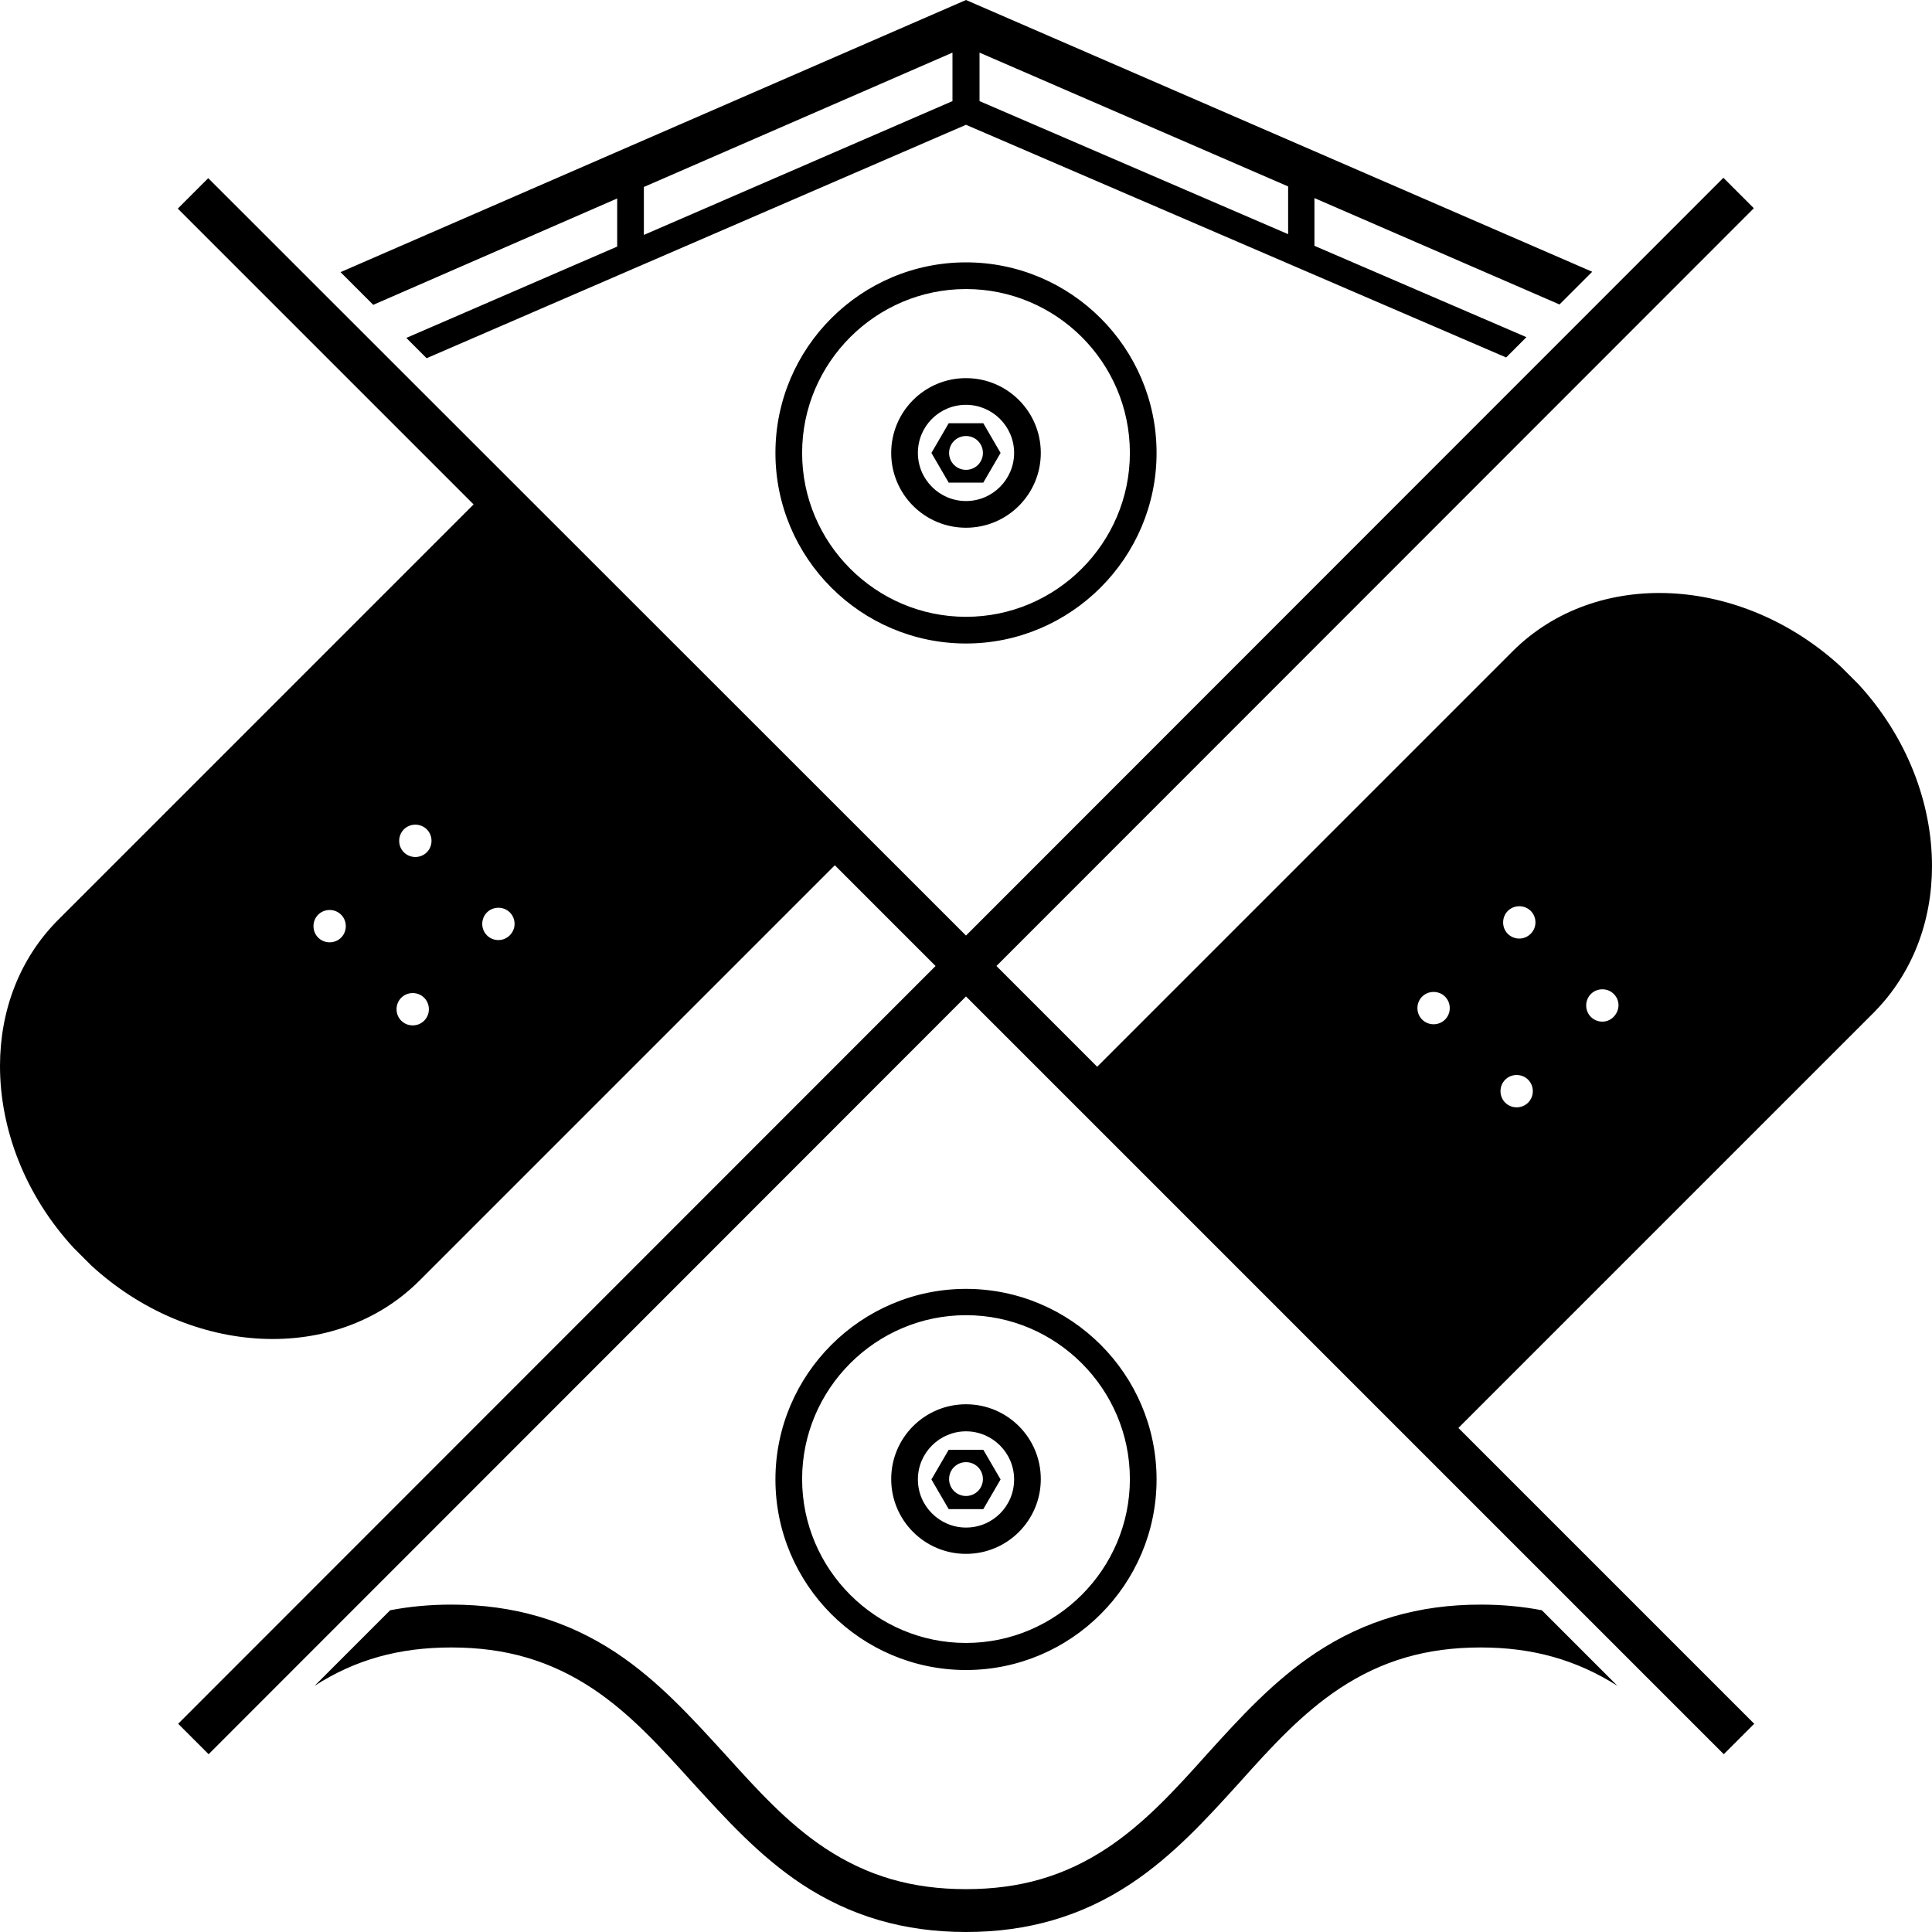 <?xml version="1.0" encoding="utf-8"?>
<!-- Generator: Adobe Illustrator 27.8.1, SVG Export Plug-In . SVG Version: 6.00 Build 0)  -->
<svg version="1.1" id="Layer_1" xmlns="http://www.w3.org/2000/svg" xmlns:xlink="http://www.w3.org/1999/xlink" x="0px" y="0px"
	 viewBox="0 0 514 514" style="enable-background:new 0 0 514 514;" xml:space="preserve">
<style type="text/css">
	.st0{clip-path:url(#SVGID_00000163782522387737263920000006923405500883874222_);}
</style>
<g>
	<defs>
		<rect id="SVGID_1_" x="-103" y="-103" width="720" height="720"/>
	</defs>
	<clipPath id="SVGID_00000033339981310772462590000012247878797921946533_">
		<use xlink:href="#SVGID_1_"  style="overflow:visible;"/>
	</clipPath>
	<g style="clip-path:url(#SVGID_00000033339981310772462590000012247878797921946533_);">
		<path d="M247.8,120.5l4.6,7.9h9.2l4.6-7.9l-4.6-7.9h-9.2L247.8,120.5z M257,116c2.5,0,4.5,2,4.5,4.5c0,2.5-2,4.5-4.5,4.5
			c-2.5,0-4.5-2-4.5-4.5C252.5,118,254.5,116,257,116z M237.1,120.5c0,11,8.9,19.9,19.9,19.9c11,0,19.9-8.9,19.9-19.9
			s-8.9-19.9-19.9-19.9C246,100.6,237.1,109.5,237.1,120.5z M269.8,120.5c0,7-5.7,12.8-12.8,12.8c-7,0-12.8-5.7-12.8-12.8
			s5.7-12.8,12.8-12.8C264,107.7,269.8,113.4,269.8,120.5z M410.2,428.4l20.1,20.1c-10.9-6.9-22.5-10.2-36.4-10.2
			c-14.4,0-26.3,3.5-37.5,10.9c-10.1,6.7-18.2,15.6-26.7,25.1c-8.7,9.6-17.6,19.4-28.9,26.9c-13,8.6-27.3,12.8-43.8,12.8
			s-30.8-4.2-43.8-12.8c-11.3-7.5-20.2-17.4-28.9-26.9c-8.6-9.5-16.6-18.4-26.7-25.1c-11.2-7.4-23.1-10.9-37.5-10.9
			c-13.9,0-25.5,3.2-36.4,10.2l20.1-20.1c5.2-1,10.6-1.5,16.3-1.5c16.5,0,30.8,4.2,43.8,12.8c11.3,7.5,20.2,17.4,28.9,26.9
			c8.6,9.5,16.6,18.4,26.7,25.1c11.2,7.4,23.1,10.9,37.5,10.9c14.4,0,26.3-3.5,37.5-10.9c10.1-6.7,18.2-15.6,26.7-25.1
			c8.7-9.6,17.6-19.4,28.9-26.9c13-8.6,27.3-12.8,43.8-12.8C399.6,426.9,405,427.4,410.2,428.4z M164.2,52.8v12.8l-56.1,24.3
			l5.4,5.4L257,33.2l143.7,61.9l5.4-5.4l-56.4-24.3V52.7L414.9,81l8.7-8.7L257,0L90.6,72.4l8.7,8.7L164.2,52.8z M260.6,14l82.1,35.6
			v12.7l-82.1-35.4V14z M171.4,49.7L253.4,14v12.9l-82.1,35.6V49.7z M206.3,120.5c0,28,22.8,50.7,50.7,50.7s50.7-22.8,50.7-50.7
			c0-28-22.8-50.7-50.7-50.7S206.3,92.5,206.3,120.5z M300.6,120.5c0,24-19.6,43.6-43.6,43.6s-43.6-19.6-43.6-43.6
			S233,76.9,257,76.9S300.6,96.4,300.6,120.5z M257,413.4c11,0,19.9-8.9,19.9-19.9c0-11-8.9-19.9-19.9-19.9
			c-11,0-19.9,8.9-19.9,19.9C237.1,404.5,246,413.4,257,413.4z M257,380.8c7,0,12.8,5.7,12.8,12.8s-5.7,12.8-12.8,12.8
			c-7,0-12.8-5.7-12.8-12.8S250,380.8,257,380.8z M514,230.4c0-16.7-6.6-34.3-19.6-48.4l-4.6-4.6c-26.5-24.4-65.1-26.4-87.4-4.1
			L291.9,283.8L265.1,257L466.6,55.4l-8.1-8.1L257,248.9L55.4,47.4l-8.1,8.1l78.7,78.7L15.5,244.7C5.1,255.1,0,269,0,283.6
			c0,16.7,6.6,34.3,19.6,48.4l4.6,4.6c26.5,24.4,65.1,26.4,87.4,4.1l110.5-110.5l26.8,26.8L47.4,458.6l8.1,8.1L257,265.1
			l201.6,201.6l8.1-8.1l-78.7-78.7l110.5-110.5C508.9,258.9,514,245,514,230.4z M87.7,250.7c-2.4,0-4.3-1.9-4.3-4.3
			c0-2.4,1.9-4.3,4.3-4.3s4.3,1.9,4.3,4.3C92,248.8,90.1,250.7,87.7,250.7z M109.8,272.8c-2.4,0-4.3-1.9-4.3-4.3
			c0-2.4,1.9-4.3,4.3-4.3c2.4,0,4.3,1.9,4.3,4.3C114.1,270.9,112.2,272.8,109.8,272.8z M110.5,228c-2.4,0-4.3-1.9-4.3-4.3
			s1.9-4.3,4.3-4.3c2.4,0,4.3,1.9,4.3,4.3S112.9,228,110.5,228z M132.6,250.1c-2.4,0-4.3-1.9-4.3-4.3c0-2.4,1.9-4.3,4.3-4.3
			c2.4,0,4.3,1.9,4.3,4.3C136.9,248.1,135,250.1,132.6,250.1z M381.4,272.5c-2.4,0-4.3-1.9-4.3-4.3c0-2.4,1.9-4.3,4.3-4.3
			c2.4,0,4.3,1.9,4.3,4.3C385.7,270.6,383.8,272.5,381.4,272.5z M403.5,294.6c-2.4,0-4.3-1.9-4.3-4.3s1.9-4.3,4.3-4.3
			s4.3,1.9,4.3,4.3S405.9,294.6,403.5,294.6z M404.2,249.7c-2.4,0-4.3-1.9-4.3-4.3c0-2.4,1.9-4.3,4.3-4.3c2.4,0,4.3,1.9,4.3,4.3
			C408.5,247.8,406.5,249.7,404.2,249.7z M426.3,271.8c-2.4,0-4.3-1.9-4.3-4.3c0-2.4,1.9-4.3,4.3-4.3s4.3,1.9,4.3,4.3
			C430.5,269.9,428.6,271.8,426.3,271.8z M257,444.3c28,0,50.7-22.8,50.7-50.7c0-28-22.8-50.7-50.7-50.7s-50.7,22.8-50.7,50.7
			C206.3,421.5,229,444.3,257,444.3z M257,349.9c24,0,43.6,19.6,43.6,43.6c0,24-19.6,43.6-43.6,43.6s-43.6-19.6-43.6-43.6
			C213.4,369.5,233,349.9,257,349.9z M261.6,401.5l4.6-7.9l-4.6-7.9h-9.2l-4.6,7.9l4.6,7.9H261.6z M257,389c2.5,0,4.5,2,4.5,4.5
			c0,2.5-2,4.5-4.5,4.5c-2.5,0-4.5-2-4.5-4.5C252.5,391,254.5,389,257,389z"/>
	</g>
</g>
</svg>
